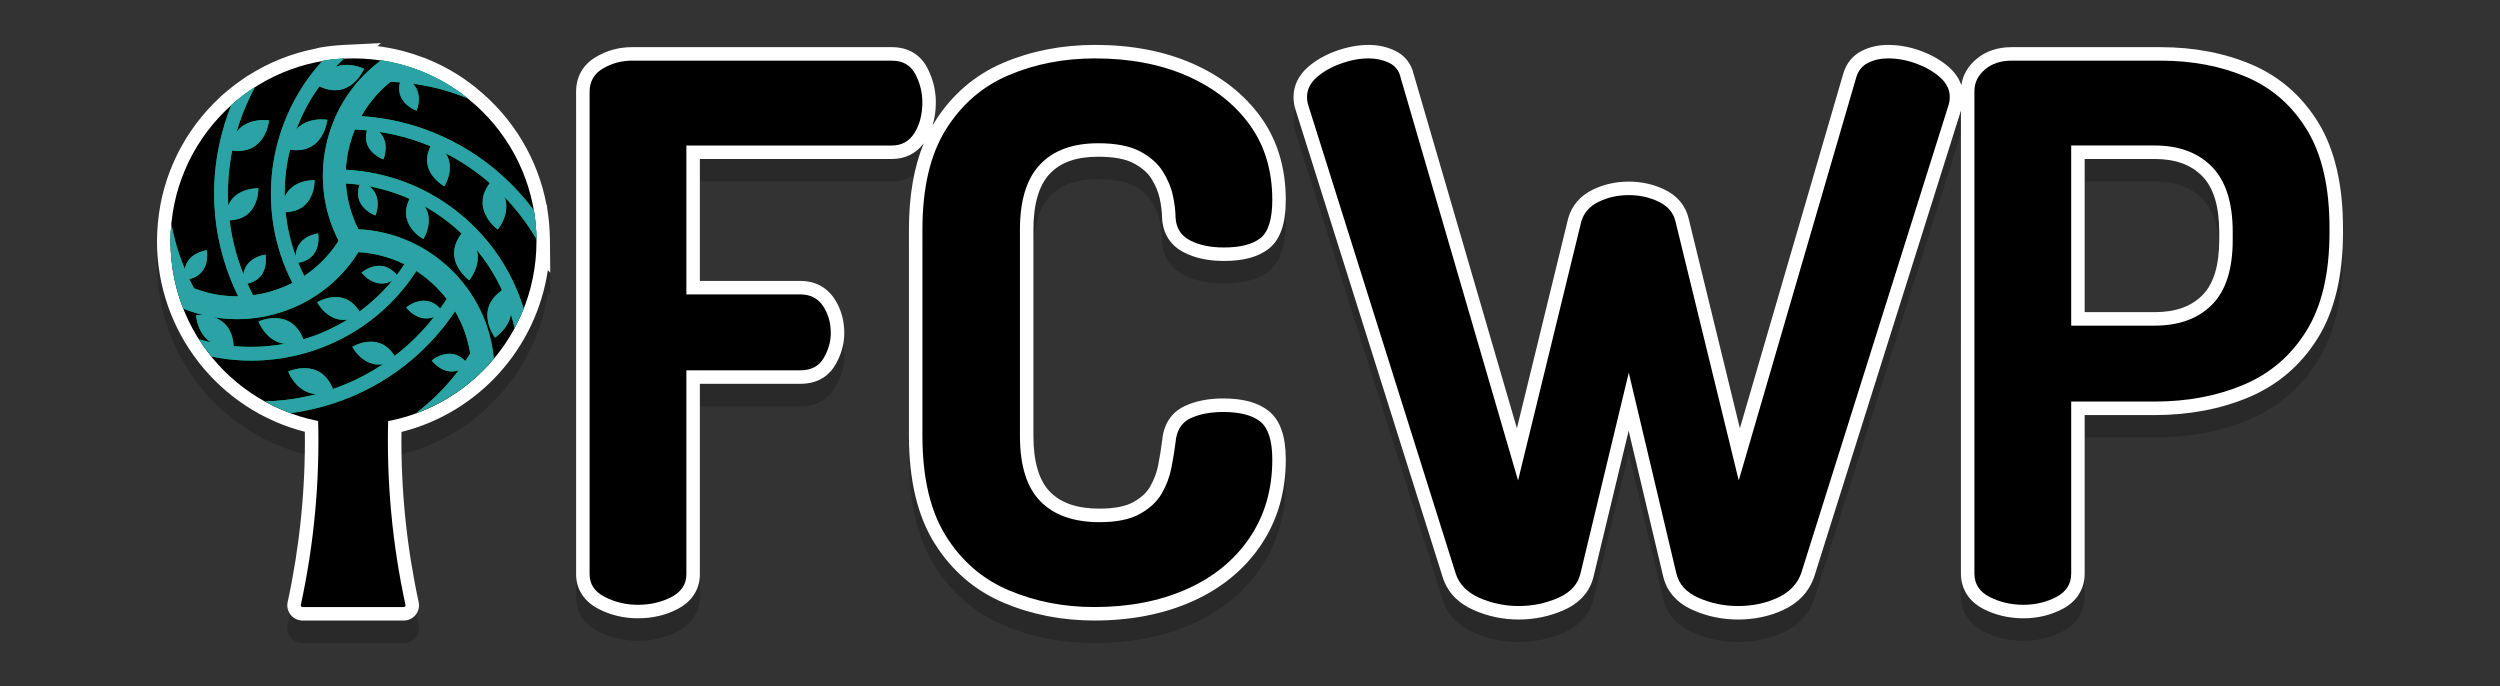 <?xml version="1.0" encoding="utf-8"?>
<!-- Generator: Adobe Illustrator 16.0.0, SVG Export Plug-In . SVG Version: 6.00 Build 0)  -->
<!DOCTYPE svg PUBLIC "-//W3C//DTD SVG 1.1//EN" "http://www.w3.org/Graphics/SVG/1.1/DTD/svg11.dtd">
<svg version="1.1" xmlns="http://www.w3.org/2000/svg" xmlns:xlink="http://www.w3.org/1999/xlink" x="0px" y="0px" width="291.6px"
	 height="80.027px" viewBox="0 0 291.6 80.027" enable-background="new 0 0 291.6 80.027" xml:space="preserve">
<rect x="0" y="0" width="291.6" height="80.027" fill="#333333" stroke="none"/>
<g id="Layer_1">
	<path opacity="0.2" d="M127.649,75.002c-3.787,0-7.354-0.701-10.601-2.081c-3.355-1.422-6.067-3.762-8.057-6.954
		c-1.973-3.162-2.973-7.371-2.973-12.51V29.404c0-3.912,0.58-7.285,1.727-10.068c-0.893,1.2-2.171,1.832-3.722,1.832h-22.39v14.219
		h11.71c1.684,0,3.05,0.705,3.952,2.038c0.785,1.163,1.182,2.525,1.182,4.052c0,1.258-0.349,2.5-1.035,3.692
		c-0.585,1.014-1.77,2.222-4.099,2.222h-11.71v22.218c0,1.735-0.917,3.17-2.582,4.041c-1.379,0.724-2.939,1.091-4.636,1.091
		c-1.634,0-3.176-0.364-4.581-1.084c-1.7-0.868-2.638-2.306-2.638-4.048V13.343c0-1.786,0.812-3.202,2.346-4.094
		c1.273-0.746,2.681-1.125,4.178-1.125h30.302c1.868,0,3.295,0.829,4.126,2.396c0.669,1.272,1.008,2.63,1.008,4.039
		c0,0.968-0.128,1.87-0.383,2.695c0.071-0.122,0.144-0.241,0.217-0.36c1.992-3.192,4.703-5.531,8.058-6.955
		c3.243-1.378,6.838-2.077,10.686-2.077c4.251,0,8.072,0.731,11.356,2.172c3.342,1.468,6.012,3.555,7.935,6.203
		c1.956,2.692,2.948,5.955,2.948,9.696c0,2.794-0.652,4.662-1.994,5.71c-1.224,0.956-2.933,1.42-5.223,1.42
		c-1.809,0-3.38-0.336-4.671-1.001c-1.582-0.81-2.463-2.215-2.545-4.064c-0.001-0.646-0.092-1.37-0.271-2.221
		c-0.164-0.766-0.49-1.546-0.968-2.312c-0.428-0.685-1.121-1.287-2.057-1.789c-0.95-0.511-2.35-0.77-4.163-0.77
		c-2.524,0-4.365,0.648-5.628,1.983c-1.27,1.341-1.914,3.533-1.914,6.515v24.053c0,3.029,0.652,5.229,1.938,6.54
		c1.295,1.316,3.186,1.958,5.779,1.958c1.691,0,3.014-0.256,3.93-0.76c0.909-0.501,1.549-1.089,1.958-1.797
		c0.458-0.799,0.778-1.644,0.947-2.511c0.194-1.003,0.35-1.962,0.46-2.846c0.2-2.405,1.539-3.535,2.627-4.049
		c1.253-0.59,2.764-0.89,4.492-0.89c2.357,0,4.102,0.484,5.332,1.479c1.329,1.085,1.973,2.933,1.973,5.654
		c0,3.777-0.982,7.141-2.92,9.998c-1.925,2.84-4.617,5.043-8,6.546C135.736,74.254,131.899,75.002,127.649,75.002z M35.288,75.002
		c-0.542,0-1.048-0.243-1.387-0.667c-0.338-0.422-0.465-0.967-0.347-1.495c1.41-6.5,2.084-13.176,2.002-19.854
		C25.491,50.425,18.313,41.283,18.313,30.78c0-0.681,0.033-1.389,0.099-2.104v-0.037l0.015-0.11
		c0.523-5.532,3.079-10.698,7.202-14.531l0.006-0.016l0.297-0.275c0.094-0.085,0.192-0.165,0.291-0.244l0.128-0.104
		c0.188-0.16,0.375-0.316,0.565-0.469c0.363-0.292,0.741-0.574,1.126-0.846c0,0,0.329-0.233,0.451-0.315l0.117-0.083
		c0.094-0.067,0.188-0.134,0.284-0.197l0.014,0.013c2.422-1.548,5.07-2.61,7.879-3.162l0.007-0.008l0.558-0.126
		c0.896-0.154,1.815-0.255,2.732-0.301l4.342-0.215l-0.414,0.382c0.007,0.001,0.015,0.001,0.022,0.002l0.041-0.028l0.618,0.092
		c0.446,0.067,0.888,0.148,1.324,0.242c0.43,0.091,0.859,0.195,1.282,0.313c0.571,0.155,1.188,0.355,1.872,0.609
		c0,0,0.28,0.101,0.345,0.125L49.588,9.4l0.129,0.063c1.571,0.627,3.076,1.434,4.473,2.396c0.159,0.109,0.312,0.225,0.464,0.342
		l0.547,0.408c0.12,0.087,0.24,0.175,0.356,0.269l-0.008,0.014c4.282,3.432,7.181,8.25,8.194,13.608l0.054,0.07l0.029,0.341
		c0.01,0.061,0.018,0.122,0.024,0.182c0.078,0.493,0.142,0.973,0.188,1.458l0.029,0.363c0.038,0.491,0.061,0.961,0.07,1.436
		c0.003,0.042,0.006,0.096,0.007,0.151l0.037,3.923l-0.28-0.287c-1.343,9.081-8.053,16.606-17.073,18.867
		c-0.08,6.674,0.594,13.343,2.005,19.844c0.114,0.529-0.015,1.073-0.354,1.493s-0.843,0.661-1.383,0.661H35.288z M202.718,74.884
		c-1.828,0-3.586-0.366-5.226-1.088c-2.391-1.05-3.224-2.729-3.501-3.951l-4.024-16.977l-4.091,16.996
		c-0.274,1.205-1.109,2.882-3.498,3.933c-1.64,0.722-3.398,1.087-5.226,1.087c-1.829,0-3.587-0.366-5.228-1.088
		c-1.869-0.82-3.094-2.107-3.64-3.822l-17.161-54.518c-0.16-0.477-0.246-0.995-0.246-1.512c0-1.312,0.573-2.514,1.656-3.475
		c0.899-0.795,2.019-1.437,3.33-1.908c1.292-0.463,2.564-0.698,3.783-0.698c1.101,0,2.131,0.227,3.063,0.673
		c1.146,0.55,1.902,1.504,2.189,2.763l12.034,41.28l5.971-24.449c0.418-1.518,1.41-2.671,2.879-3.384
		c1.274-0.622,2.688-0.938,4.195-0.938c1.507,0,2.921,0.316,4.201,0.94c1.494,0.725,2.461,1.906,2.797,3.414l5.964,24.417
		l12.048-41.33c0.347-1.221,1.107-2.159,2.193-2.702c0.908-0.454,1.933-0.685,3.045-0.685c1.279,0,2.57,0.236,3.837,0.702
		c1.278,0.472,2.378,1.112,3.272,1.902c0.692,0.614,1.176,1.326,1.436,2.1c0.165-1.162,0.751-2.197,1.72-3.024
		c1.095-0.94,2.492-1.418,4.147-1.418h17.364c3.902,0,7.484,0.684,10.647,2.034c3.277,1.401,5.903,3.702,7.805,6.84
		c1.88,3.105,2.833,7.221,2.833,12.233v0.522c0,5.022-0.985,9.157-2.929,12.29c-1.961,3.165-4.674,5.493-8.064,6.917
		c-3.272,1.378-6.968,2.077-10.985,2.077h-8.151v18.483c0,1.789-0.916,3.256-2.578,4.128c-1.382,0.725-2.914,1.092-4.552,1.092
		c-1.692,0-3.263-0.364-4.668-1.084c-1.7-0.87-2.637-2.339-2.637-4.136V15.534l-17.135,54.435c-0.63,1.741-1.84,3.003-3.62,3.817
		C206.378,74.515,204.612,74.884,202.718,74.884z M251.308,39.033c2.424,0,4.246-0.646,5.573-1.972
		c1.307-1.306,1.97-3.472,1.97-6.438v-0.957c0-2.971-0.666-5.156-1.98-6.494c-1.324-1.349-3.145-2.004-5.563-2.004h-8.151v17.866
		H251.308z"/>
	<path fill="#FFFFFF" d="M127.649,72.378c-3.787,0-7.354-0.7-10.601-2.081c-3.355-1.421-6.067-3.761-8.057-6.954
		c-1.973-3.162-2.973-7.37-2.973-12.51V26.781c0-3.912,0.58-7.285,1.727-10.068c-0.893,1.2-2.171,1.832-3.722,1.832h-22.39v14.219
		h11.71c1.684,0,3.05,0.705,3.952,2.037c0.785,1.163,1.182,2.526,1.182,4.052c0,1.258-0.349,2.5-1.035,3.692
		c-0.585,1.014-1.77,2.223-4.099,2.223h-11.71v22.218c0,1.734-0.917,3.17-2.582,4.041c-1.379,0.724-2.939,1.091-4.636,1.091
		c-1.634,0-3.176-0.365-4.581-1.084c-1.7-0.868-2.638-2.307-2.638-4.048V10.72c0-1.786,0.812-3.202,2.346-4.095
		c1.273-0.745,2.681-1.125,4.178-1.125h30.302c1.868,0,3.295,0.829,4.126,2.396c0.669,1.272,1.008,2.63,1.008,4.039
		c0,0.968-0.128,1.87-0.383,2.695c0.071-0.122,0.144-0.242,0.217-0.36c1.992-3.192,4.703-5.532,8.058-6.955
		c3.243-1.378,6.838-2.077,10.686-2.077c4.251,0,8.072,0.731,11.356,2.172c3.342,1.467,6.012,3.554,7.935,6.203
		c1.956,2.692,2.948,5.955,2.948,9.696c0,2.794-0.652,4.662-1.994,5.71c-1.224,0.956-2.933,1.419-5.223,1.419
		c-1.809,0-3.38-0.336-4.671-1c-1.582-0.81-2.463-2.216-2.545-4.065c-0.001-0.646-0.092-1.37-0.271-2.221
		c-0.164-0.767-0.49-1.546-0.968-2.312c-0.428-0.685-1.121-1.287-2.057-1.789c-0.95-0.511-2.35-0.77-4.163-0.77
		c-2.524,0-4.365,0.648-5.628,1.982c-1.27,1.342-1.914,3.534-1.914,6.515v24.052c0,3.03,0.652,5.23,1.938,6.54
		c1.295,1.317,3.186,1.958,5.779,1.958c1.691,0,3.014-0.255,3.93-0.759c0.909-0.501,1.549-1.09,1.958-1.797
		c0.458-0.799,0.778-1.644,0.947-2.511c0.194-1.004,0.35-1.962,0.46-2.846c0.2-2.405,1.539-3.536,2.627-4.049
		c1.253-0.59,2.764-0.89,4.492-0.89c2.357,0,4.102,0.483,5.332,1.479c1.329,1.084,1.973,2.933,1.973,5.654
		c0,3.777-0.982,7.141-2.92,9.998c-1.925,2.84-4.617,5.043-8,6.546C135.736,71.631,131.899,72.378,127.649,72.378z M35.288,72.378
		c-0.542,0-1.048-0.242-1.387-0.666c-0.338-0.423-0.465-0.967-0.347-1.496c1.41-6.5,2.084-13.175,2.002-19.853
		c-10.065-2.563-17.243-11.704-17.243-22.206c0-0.681,0.033-1.389,0.099-2.105v-0.037l0.015-0.11
		c0.523-5.531,3.079-10.697,7.202-14.531l0.006-0.016l0.297-0.275c0.094-0.085,0.192-0.165,0.291-0.244l0.128-0.105
		c0.188-0.16,0.375-0.316,0.565-0.468c0.363-0.293,0.741-0.574,1.126-0.846c0,0,0.329-0.233,0.451-0.315l0.117-0.083
		c0.094-0.067,0.188-0.134,0.284-0.197l0.014,0.013c2.422-1.547,5.07-2.61,7.879-3.162l0.007-0.008l0.558-0.127
		c0.896-0.154,1.815-0.255,2.732-0.3l4.342-0.215l-0.414,0.382c0.007,0,0.015,0.001,0.022,0.002l0.041-0.028l0.618,0.092
		c0.446,0.067,0.888,0.148,1.324,0.242c0.43,0.091,0.859,0.195,1.282,0.313c0.571,0.155,1.188,0.355,1.872,0.609
		c0,0,0.28,0.1,0.345,0.124l0.073,0.015l0.129,0.063c1.571,0.628,3.076,1.434,4.473,2.396c0.159,0.109,0.312,0.225,0.464,0.342
		L55.2,9.986c0.12,0.087,0.24,0.175,0.356,0.269l-0.008,0.014c4.282,3.432,7.181,8.25,8.194,13.608l0.054,0.07l0.029,0.341
		c0.01,0.061,0.018,0.122,0.024,0.182c0.078,0.493,0.142,0.973,0.188,1.458l0.029,0.363c0.038,0.491,0.061,0.961,0.07,1.436
		c0.003,0.042,0.006,0.096,0.007,0.151l0.037,3.924l-0.28-0.287c-1.343,9.081-8.053,16.606-17.073,18.867
		c-0.08,6.673,0.594,13.343,2.005,19.844c0.114,0.529-0.015,1.072-0.354,1.493c-0.339,0.42-0.843,0.66-1.383,0.66H35.288z
		 M202.718,72.261c-1.828,0-3.586-0.366-5.226-1.088c-2.391-1.05-3.224-2.729-3.501-3.951l-4.024-16.977l-4.091,16.996
		c-0.274,1.205-1.109,2.882-3.498,3.933c-1.64,0.721-3.398,1.087-5.226,1.087c-1.829,0-3.587-0.366-5.228-1.088
		c-1.869-0.821-3.094-2.107-3.64-3.822l-17.161-54.519c-0.16-0.477-0.246-0.995-0.246-1.512c0-1.312,0.573-2.513,1.656-3.475
		c0.899-0.795,2.019-1.437,3.33-1.908c1.292-0.464,2.564-0.698,3.783-0.698c1.101,0,2.131,0.227,3.063,0.673
		c1.146,0.549,1.902,1.504,2.189,2.763l12.034,41.281l5.971-24.449c0.418-1.518,1.41-2.671,2.879-3.384
		c1.274-0.622,2.688-0.938,4.195-0.938c1.507,0,2.921,0.316,4.201,0.94c1.494,0.725,2.461,1.906,2.797,3.414l5.964,24.417
		l12.048-41.33c0.347-1.221,1.107-2.159,2.193-2.702c0.908-0.455,1.933-0.685,3.045-0.685c1.279,0,2.57,0.236,3.837,0.702
		c1.278,0.472,2.378,1.112,3.272,1.902c0.692,0.614,1.176,1.325,1.436,2.1c0.165-1.161,0.751-2.196,1.72-3.024
		c1.095-0.94,2.492-1.418,4.147-1.418h17.364c3.902,0,7.484,0.685,10.647,2.035c3.277,1.401,5.903,3.702,7.805,6.84
		c1.88,3.105,2.833,7.221,2.833,12.233v0.522c0,5.022-0.985,9.157-2.929,12.29c-1.961,3.165-4.674,5.493-8.064,6.917
		c-3.272,1.378-6.968,2.077-10.985,2.077h-8.151v18.484c0,1.789-0.916,3.256-2.578,4.128c-1.382,0.725-2.914,1.092-4.552,1.092
		c-1.692,0-3.263-0.365-4.668-1.084c-1.7-0.87-2.637-2.339-2.637-4.136V12.911l-17.135,54.435c-0.63,1.741-1.84,3.003-3.62,3.817
		C206.378,71.892,204.612,72.261,202.718,72.261z M251.308,36.41c2.424,0,4.246-0.645,5.573-1.972
		c1.307-1.306,1.97-3.471,1.97-6.438v-0.957c0-2.971-0.666-5.156-1.98-6.495c-1.324-1.348-3.145-2.004-5.563-2.004h-8.151V36.41
		H251.308z"/>
</g>
<g id="Layer_1_copy">
	<g>
		<path d="M74.415,70.543c-1.39,0-2.678-0.304-3.863-0.911c-1.188-0.606-1.781-1.49-1.781-2.646V10.72
			c0-1.216,0.521-2.127,1.563-2.734c1.042-0.609,2.17-0.911,3.387-0.911h30.302c1.272,0,2.183,0.519,2.735,1.56
			c0.55,1.044,0.825,2.145,0.825,3.302c0,1.389-0.305,2.576-0.912,3.559c-0.607,0.985-1.492,1.476-2.648,1.476H80.059v17.366h13.284
			c1.157,0,2.041,0.448,2.648,1.346c0.607,0.899,0.912,1.953,0.912,3.17c0,0.982-0.275,1.952-0.825,2.906
			c-0.552,0.957-1.463,1.434-2.735,1.434H80.059v23.792c0,1.156-0.579,2.04-1.737,2.646C77.164,70.239,75.861,70.543,74.415,70.543"
			/>
		<path d="M127.649,70.805c-3.59,0-6.918-0.651-9.986-1.956c-3.068-1.3-5.513-3.412-7.337-6.338
			c-1.823-2.923-2.734-6.815-2.734-11.678V26.781c0-4.862,0.911-8.754,2.734-11.677c1.824-2.923,4.269-5.037,7.337-6.338
			c3.067-1.304,6.426-1.953,10.071-1.953c4.052,0,7.626,0.681,10.724,2.04c3.096,1.359,5.528,3.254,7.293,5.686
			c1.766,2.43,2.649,5.355,2.649,8.771c0,2.254-0.464,3.747-1.389,4.47c-0.927,0.723-2.344,1.086-4.254,1.086
			c-1.563,0-2.88-0.275-3.951-0.827c-1.071-0.548-1.636-1.46-1.693-2.735c0-0.693-0.102-1.518-0.303-2.475
			c-0.204-0.954-0.595-1.895-1.173-2.821c-0.579-0.925-1.463-1.707-2.648-2.343c-1.187-0.638-2.822-0.957-4.906-0.957
			c-2.951,0-5.208,0.824-6.771,2.475c-1.563,1.651-2.346,4.184-2.346,7.597v24.052c0,3.475,0.796,6.021,2.388,7.643
			c1.592,1.618,3.892,2.43,6.902,2.43c1.967,0,3.531-0.317,4.688-0.954c1.158-0.639,2.011-1.434,2.563-2.391
			c0.548-0.954,0.924-1.952,1.128-2.994c0.202-1.041,0.361-2.023,0.478-2.951c0.116-1.389,0.694-2.33,1.737-2.822
			c1.042-0.491,2.314-0.739,3.82-0.739c1.967,0,3.415,0.379,4.342,1.129c0.925,0.754,1.389,2.231,1.389,4.43
			c0,3.471-0.883,6.511-2.649,9.114c-1.765,2.605-4.211,4.604-7.336,5.992C135.289,70.107,131.699,70.805,127.649,70.805"/>
		<path d="M62.575,28.157c0,11.787-9.556,21.344-21.344,21.344s-21.344-9.557-21.344-21.344c0-11.788,9.557-21.344,21.344-21.344
			S62.575,16.37,62.575,28.157"/>
		<path fill="#00A651" d="M62.571,27.892c-0.011-1.14-0.112-2.258-0.298-3.346v-0.002c-0.233-0.315-0.475-0.626-0.725-0.93
			c-0.613-0.759-1.272-1.488-1.973-2.184c-4.716-4.692-10.843-7.453-17.425-7.887c0.866-1.535,2.015-2.889,3.401-4.001
			c0.371,0.011,0.736,0.047,1.104,0.074c-0.598,2.411,1.934,3.294,1.934,3.294s0.807-1.869-0.422-3.137
			c1.567,0.21,3.104,0.546,4.589,1.033c0,0,0.001,0,0.001,0.002c0.613,0.2,1.217,0.425,1.813,0.671
			c-1.648-1.326-3.493-2.408-5.488-3.199l-0.002-0.001h-0.001c-0.716-0.284-1.45-0.531-2.202-0.734
			c-0.392-0.109-0.789-0.206-1.189-0.291c-0.404-0.086-0.813-0.162-1.227-0.224c-0.202,0.146-0.4,0.298-0.593,0.454
			c-2.752,2.217-4.722,5.237-5.644,8.713c-1.066,4.023-0.613,8.213,1.273,11.895c-1.055,1.646-2.417,3.032-4.008,4.096
			c-0.258-0.508-0.492-1.024-0.706-1.543c2.875-0.479,2.318-3.414,2.318-3.414s-2.55,0.3-2.601,2.642
			c-0.616-1.681-1.006-3.403-1.181-5.134c3.477-0.113,3.374-3.725,3.374-3.725s-2.581-0.115-3.48,1.941
			c-0.031-1.856,0.168-3.703,0.611-5.492c3.969,0.553,4.35-3.494,4.35-3.494s-2.265-0.379-3.598,1.117
			c0.665-1.774,1.557-3.466,2.682-5.02c3.634,1.725,5.206-2.036,5.206-2.036s-1.694-0.854-3.292-0.235
			c0.13-0.135,0.25-0.277,0.385-0.409h0.001c0.197-0.195,0.399-0.387,0.605-0.573c-0.862,0.043-1.709,0.136-2.542,0.28h-0.001
			c-0.193,0.213-0.385,0.43-0.57,0.649h-0.002c-5.847,6.889-7.239,16.865-2.938,25.257c-0.874,0.45-1.801,0.81-2.771,1.072
			c-0.607,0.165-1.217,0.287-1.828,0.371c-0.235-0.448-0.431-0.91-0.638-1.367c2.63-0.587,2.1-3.376,2.1-3.376
			s-2.292,0.27-2.576,2.289c-0.811-2.036-1.352-4.148-1.619-6.296c3.459-0.125,3.357-3.723,3.357-3.723s-2.618-0.114-3.499,1.993
			c-0.117-2.13,0.031-4.278,0.454-6.41c3.916,0.506,4.294-3.499,4.294-3.499s-2.504-0.416-3.795,1.373
			c0.427-1.487,0.973-2.921,1.642-4.285c0-0.001,0.002-0.001,0.002-0.001c0.161-0.333,0.333-0.661,0.51-0.985
			c-0.976,0.624-1.898,1.327-2.756,2.1c-0.15,0.376-0.294,0.753-0.428,1.138c-0.249,0.699-0.468,1.41-0.659,2.133
			c-1.705,6.432-1.032,13.12,1.886,19.04c-1.76,0.02-3.506-0.297-5.161-0.938c-0.19-0.354-0.365-0.714-0.537-1.075
			c2.56-0.617,2.033-3.363,2.033-3.363s-2.209,0.26-2.558,2.185c-0.453-1.083-0.838-2.187-1.136-3.311v-0.003
			c-0.172-0.642-0.317-1.289-0.438-1.941c-0.063,0.661-0.095,1.333-0.095,2.009c0,1.565,0.167,3.09,0.492,4.559
			c0,0.001,0,0.003,0.001,0.005v0.002c0.021,0.116,0.048,0.227,0.076,0.34c0.24,1.02,0.554,2.011,0.936,2.967
			c0.226,0.092,0.45,0.179,0.68,0.259h0.002c0.542,0.194,1.095,0.35,1.65,0.485c-0.505-0.038-0.862,0.005-0.862,0.005
			s0.125,2.157,1.734,3.173c-0.197-0.046-0.396-0.078-0.593-0.129c-0.261-0.067-0.521-0.14-0.78-0.218
			c0.447,0.698,0.932,1.371,1.455,2.011c0.274,0.059,0.548,0.11,0.823,0.156v0.001c1.263,0.214,2.535,0.318,3.802,0.318
			c7.554,0,14.919-3.741,19.253-10.454c0.826,0.532,1.602,1.156,2.315,1.865c0.445,0.444,0.856,0.91,1.233,1.398
			c-0.243,0.383-0.515,0.741-0.775,1.108c-1.82-1.954-3.956-0.111-3.956-0.111s1.368,1.836,3.25,1.094
			c-1.346,1.723-2.899,3.247-4.614,4.559c-1.836-2.957-4.914-1.062-4.914-1.062s1.242,2.375,3.558,2.017
			c-1.799,1.199-3.75,2.174-5.832,2.894c-1.501-3.734-5.207-2.036-5.207-2.036s0.956,2.565,3.331,2.624
			c-1.643,0.434-3.303,0.706-4.961,0.811c-0.353,0.023-0.708,0.04-1.06,0.046c0.955,0.529,1.956,0.987,2.995,1.366
			c0.381-0.049,0.761-0.108,1.141-0.175c0.825-0.143,1.647-0.326,2.466-0.547c6.423-1.741,11.88-5.67,15.548-11.156
			c0.895,1.516,1.494,3.185,1.766,4.936c-0.184,0.297-0.386,0.579-0.582,0.867c-1.808-1.863-3.903-0.048-3.903-0.048
			s1.312,1.759,3.131,1.136c-1.051,1.397-2.226,2.68-3.522,3.818h-0.002c-0.462,0.409-0.937,0.797-1.427,1.168
			c1.909-0.697,3.69-1.661,5.3-2.845c0.803-0.588,1.561-1.231,2.274-1.928c0.521-0.506,1.017-1.04,1.481-1.599
			c-0.023-0.244-0.051-0.489-0.087-0.732c-0.505-3.585-2.151-6.893-4.76-9.488c-2.958-2.94-6.819-4.643-10.958-4.847
			c-0.842-1.686-1.327-3.495-1.448-5.338c0.539,0.029,1.071,0.083,1.598,0.153c-0.876,2.623,1.849,3.575,1.849,3.575
			s0.917-2.127-0.704-3.383c1.639,0.305,3.211,0.797,4.696,1.458c-1.516,3.002,1.595,4.681,1.595,4.681s1.285-2.029,0.176-3.795
			c1.559,0.874,2.999,1.931,4.284,3.154c-2.362,3.126,0.9,5.446,0.9,5.446s1.384-1.685,0.87-3.533
			c1.175,1.427,2.169,3.007,2.945,4.708c-3.273,2.285-0.816,5.509-0.816,5.509s1.582-1.039,1.849-2.728
			c0.08,0.272,0.171,0.539,0.24,0.814c0.067,0.265,0.129,0.53,0.185,0.799c0.397-0.732,0.751-1.491,1.062-2.271
			c-0.081-0.271-0.17-0.541-0.262-0.808v-0.002c-2.986-8.613-10.982-14.904-20.476-15.378c0.049-0.977,0.202-1.955,0.458-2.923
			c0.163-0.611,0.363-1.205,0.601-1.781c0.474,0.02,0.94,0.079,1.409,0.123c-0.671,2.468,1.917,3.367,1.917,3.367
			s0.836-1.929-0.483-3.198c2.071,0.316,4.08,0.878,5.991,1.678c-1.494,2.991,1.605,4.662,1.605,4.662s1.307-2.061,0.151-3.838
			c1.836,0.938,3.563,2.098,5.148,3.474c-2.3,3.105,0.931,5.403,0.931,5.403s1.516-1.833,0.8-3.773
			c1.185,1.236,2.242,2.564,3.146,3.978C62.204,27.275,62.392,27.582,62.571,27.892 M41.808,29.407
			c1.888,0.112,3.702,0.594,5.363,1.413c-0.283,0.434-0.585,0.85-0.895,1.257c-1.849-2.222-4.102-0.284-4.102-0.284
			s1.522,2.042,3.565,0.946c-1.136,1.374-2.419,2.576-3.818,3.598c-1.834-2.986-4.925-1.083-4.925-1.083s1.229,2.356,3.527,2.023
			c-1.612,0.992-3.336,1.774-5.137,2.306c-1.486-3.809-5.231-2.089-5.231-2.089s0.885,2.356,3.057,2.598
			c-1.955,0.363-3.961,0.468-5.964,0.273c-0.122-2.07-1.209-2.977-2.271-3.362c0.88,0.143,1.77,0.222,2.662,0.222
			c1.467,0,2.941-0.194,4.393-0.588C36.118,35.531,39.566,32.975,41.808,29.407"/>
		<path d="M41.154,49.309c1.427,0,2.811-0.187,4.129-0.535c-0.216,7.316,0.459,14.631,2.013,21.785
			c0.027,0.126-0.069,0.246-0.199,0.246h-11.81c-0.129,0-0.227-0.12-0.198-0.246c1.553-7.153,2.229-14.469,2.012-21.785
			c1.319,0.348,2.703,0.535,4.129,0.535H41.154z"/>
		<path fill="#2AA2A6" d="M40.792,16.88c-0.255,0.968-0.407,1.946-0.457,2.922c9.494,0.476,17.489,6.765,20.477,15.379v0.002
			c0.092,0.268,0.18,0.537,0.262,0.808c-0.31,0.78-0.666,1.539-1.063,2.27c-0.054-0.269-0.116-0.535-0.184-0.799
			c-2.233-8.875-10.056-15.55-19.482-16.059c0.121,1.843,0.606,3.652,1.448,5.338c4.139,0.204,8.001,1.907,10.958,4.848
			c2.609,2.594,4.255,5.902,4.76,9.487c0.036,0.243,0.064,0.488,0.087,0.732c-0.464,0.559-0.961,1.094-1.482,1.599
			c-0.713,0.696-1.471,1.339-2.273,1.928c-1.61,1.184-3.391,2.148-5.3,2.844c0.489-0.37,0.964-0.758,1.427-1.168h0.002
			c1.882-1.652,3.524-3.591,4.875-5.772c-0.273-1.751-0.872-3.42-1.767-4.936c-3.667,5.485-9.125,9.415-15.548,11.155
			c-0.818,0.222-1.641,0.404-2.465,0.548c-0.381,0.068-0.761,0.126-1.141,0.175c-1.039-0.379-2.042-0.836-2.996-1.367
			c0.353-0.007,0.708-0.022,1.06-0.045c1.714-0.108,3.43-0.392,5.126-0.85c6.258-1.693,11.542-5.598,14.993-11.047
			c-0.378-0.49-0.789-0.956-1.234-1.399c-0.712-0.708-1.488-1.333-2.314-1.864c-4.333,6.711-11.699,10.453-19.253,10.453
			c-1.267,0-2.538-0.104-3.802-0.319v-0.001c-0.274-0.043-0.549-0.096-0.822-0.154c-0.523-0.642-1.008-1.313-1.455-2.012
			c0.259,0.079,0.52,0.151,0.78,0.219c8.672,2.241,18.103-1.211,23.163-8.975c-1.661-0.818-3.476-1.301-5.364-1.412
			c-2.242,3.568-5.688,6.124-9.776,7.229c-1.451,0.394-2.926,0.588-4.392,0.588c-1.891,0-3.767-0.324-5.562-0.966h-0.002
			c-0.229-0.079-0.454-0.167-0.678-0.258c-0.383-0.958-0.697-1.948-0.936-2.967c-0.029-0.113-0.055-0.225-0.077-0.34v-0.001
			c-0.002-0.002-0.002-0.003-0.002-0.005c-0.324-1.47-0.492-2.994-0.492-4.559c0-0.677,0.032-1.349,0.095-2.01
			c0.121,0.651,0.266,1.299,0.438,1.94v0.003c0.507,1.914,1.241,3.779,2.198,5.563c1.655,0.641,3.401,0.957,5.161,0.938
			c-2.917-5.919-3.591-12.608-1.886-19.041c0.191-0.723,0.412-1.433,0.659-2.132c0.134-0.385,0.279-0.763,0.429-1.138
			c0.858-0.773,1.779-1.477,2.756-2.1c-0.178,0.324-0.349,0.652-0.511,0.985c0,0-0.001,0-0.001,0.001
			c-0.746,1.519-1.347,3.121-1.791,4.792c-1.662,6.265-0.923,12.792,2.07,18.508c0.612-0.083,1.222-0.205,1.828-0.37
			c0.972-0.262,1.898-0.623,2.771-1.073c-4.301-8.392-2.91-18.367,2.938-25.256h0.002c0.186-0.22,0.377-0.437,0.571-0.649h0.001
			c0.833-0.144,1.68-0.238,2.542-0.28C39.955,7,39.753,7.191,39.557,7.386h-0.002c-6.489,6.378-8.317,16.428-4.067,24.802
			c1.591-1.063,2.953-2.449,4.007-4.096c-1.885-3.681-2.339-7.871-1.272-11.895c0.922-3.476,2.891-6.496,5.644-8.713
			c0.193-0.156,0.392-0.309,0.594-0.454c0.413,0.062,0.822,0.136,1.226,0.224c0.401,0.085,0.798,0.18,1.189,0.291
			c0.751,0.204,1.485,0.45,2.201,0.733h0.002L49.08,8.28c1.996,0.791,3.841,1.874,5.49,3.2c-0.596-0.247-1.201-0.471-1.813-0.671
			c0-0.002-0.002-0.002-0.002-0.002c-2.302-0.755-4.722-1.186-7.203-1.266c-1.386,1.113-2.534,2.468-3.4,4.002
			c6.582,0.435,12.709,3.196,17.426,7.887c0.699,0.697,1.358,1.425,1.973,2.184c0.25,0.305,0.49,0.616,0.725,0.931v0.001
			c0.187,1.088,0.287,2.206,0.297,3.347c-0.178-0.311-0.366-0.617-0.56-0.918c-1.011-1.579-2.202-3.06-3.561-4.414
			c-4.594-4.571-10.615-7.196-17.058-7.461C41.156,15.675,40.955,16.269,40.792,16.88"/>
		<path fill="#2AA2A6" d="M42.069,21.208c-1.255,2.892,1.723,3.923,1.723,3.923S45.047,22.241,42.069,21.208"/>
		<path fill="#2AA2A6" d="M48.039,22.745c-2.104,3.293,1.341,5.142,1.341,5.142S51.483,24.593,48.039,22.745"/>
		<path fill="#2AA2A6" d="M53.989,27.04c-2.675,3.23,0.75,5.652,0.75,5.652S57.414,29.461,53.989,27.04"/>
		<path fill="#2AA2A6" d="M58.703,33.756c-3.514,2.289-0.965,5.62-0.965,5.62S61.253,37.086,58.703,33.756"/>
		<path fill="#2AA2A6" d="M42.997,14.666c-1.255,2.892,1.723,3.923,1.723,3.923S45.975,15.697,42.997,14.666"/>
		<path fill="#2AA2A6" d="M50.493,16.587c-2.104,3.294,1.341,5.141,1.341,5.141S53.938,18.435,50.493,16.587"/>
		<path fill="#2AA2A6" d="M57.314,21.117c-2.675,3.231,0.75,5.652,0.75,5.652S60.739,23.539,57.314,21.117"/>
		<path fill="#2AA2A6" d="M46.865,8.987c-1.256,2.891,1.723,3.923,1.723,3.923S49.843,10.018,46.865,8.987"/>
		<path fill="#2AA2A6" d="M46.434,32.263c-1.876-2.533-4.259-0.47-4.259-0.47S44.051,34.327,46.434,32.263"/>
		<path fill="#2AA2A6" d="M42.119,36.665c-1.801-3.469-5.123-1.409-5.123-1.409S38.796,38.724,42.119,36.665"/>
		<path fill="#2AA2A6" d="M35.424,39.67c-1.461-3.931-5.27-2.176-5.27-2.176S31.616,41.427,35.424,39.67"/>
		<path fill="#2AA2A6" d="M27.251,40.396c-0.226-4.189-4.384-3.646-4.384-3.646S23.092,40.938,27.251,40.396"/>
		<path fill="#2AA2A6" d="M51.637,36.338c-1.876-2.533-4.259-0.47-4.259-0.47S49.254,38.401,51.637,36.338"/>
		<path fill="#2AA2A6" d="M46.224,41.869c-1.801-3.469-5.123-1.41-5.123-1.41S42.901,43.929,46.224,41.869"/>
		<path fill="#2AA2A6" d="M38.891,45.511c-1.461-3.932-5.27-2.176-5.27-2.176S35.081,47.268,38.891,45.511"/>
		<path fill="#2AA2A6" d="M54.621,42.527c-1.876-2.533-4.259-0.469-4.259-0.469S52.238,44.591,54.621,42.527"/>
		<path fill="#2AA2A6" d="M34.564,30.684c3.131-0.358,2.536-3.454,2.536-3.454S33.969,27.588,34.564,30.684"/>
		<path fill="#2AA2A6" d="M32.91,24.746c3.905,0.175,3.783-3.732,3.783-3.732S32.788,20.839,32.91,24.746"/>
		<path fill="#2AA2A6" d="M33.654,17.445c4.135,0.701,4.52-3.475,4.52-3.475S34.039,13.268,33.654,17.445"/>
		<path fill="#2AA2A6" d="M37.113,10.004c3.74,1.9,5.349-1.974,5.349-1.974S38.723,6.131,37.113,10.004"/>
		<path fill="#2AA2A6" d="M28.435,33.152c3.131-0.359,2.536-3.454,2.536-3.454S27.839,30.057,28.435,33.152"/>
		<path fill="#2AA2A6" d="M26.351,25.699c3.905,0.175,3.782-3.732,3.782-3.732S26.228,21.792,26.351,25.699"/>
		<path fill="#2AA2A6" d="M26.863,17.527c4.135,0.7,4.52-3.476,4.52-3.476S27.248,13.35,26.863,17.527"/>
		<path fill="#2AA2A6" d="M21.582,32.642c3.131-0.358,2.536-3.454,2.536-3.454S20.987,29.546,21.582,32.642"/>
		<path d="M177.152,70.687c-1.618,0-3.15-0.319-4.593-0.954c-1.445-0.635-2.37-1.587-2.774-2.859l-17.16-54.514
			c-0.116-0.346-0.173-0.693-0.173-1.04c0-0.867,0.377-1.632,1.127-2.298c0.751-0.665,1.69-1.199,2.817-1.604
			c1.127-0.404,2.209-0.605,3.251-0.605c0.866,0,1.659,0.172,2.382,0.519c0.722,0.346,1.17,0.925,1.344,1.734l13.694,46.974
			l7.366-30.16c0.288-1.042,0.966-1.822,2.037-2.341c1.068-0.521,2.238-0.781,3.509-0.781c1.271,0,2.441,0.26,3.511,0.781
			c1.068,0.519,1.718,1.298,1.95,2.341l7.367,30.16l13.693-46.974c0.23-0.81,0.694-1.388,1.387-1.734
			c0.693-0.347,1.474-0.519,2.341-0.519c1.097,0,2.194,0.201,3.293,0.605c1.096,0.405,2.021,0.939,2.772,1.604
			c0.75,0.666,1.127,1.431,1.127,2.298c0,0.346-0.058,0.693-0.173,1.04l-17.16,54.514c-0.462,1.272-1.388,2.225-2.773,2.859
			c-1.387,0.635-2.918,0.954-4.594,0.954c-1.618,0-3.149-0.319-4.592-0.954c-1.445-0.635-2.312-1.587-2.6-2.859l-5.548-23.402
			l-5.632,23.402c-0.29,1.272-1.157,2.225-2.601,2.859C180.301,70.367,178.77,70.687,177.152,70.687"/>
		<path d="M236.027,70.543c-1.448,0-2.765-0.304-3.951-0.911c-1.187-0.606-1.78-1.521-1.78-2.734V10.633
			c0-0.983,0.404-1.823,1.217-2.518c0.809-0.694,1.851-1.042,3.125-1.042h17.364c3.705,0,7.048,0.636,10.029,1.908
			c2.98,1.274,5.34,3.343,7.077,6.208c1.735,2.867,2.604,6.671,2.604,11.417v0.522c0,4.746-0.897,8.566-2.692,11.46
			c-1.795,2.896-4.241,4.994-7.337,6.296c-3.096,1.304-6.555,1.954-10.375,1.954h-9.724v20.058c0,1.213-0.579,2.128-1.736,2.734
			C238.689,70.239,237.416,70.543,236.027,70.543 M241.584,37.983h9.724c2.835,0,5.064-0.811,6.686-2.433
			c1.62-1.618,2.43-4.136,2.43-7.551v-0.957c0-3.414-0.811-5.947-2.43-7.597c-1.622-1.651-3.851-2.476-6.686-2.476h-9.724V37.983z"
			/>
	</g>
</g>
</svg>
